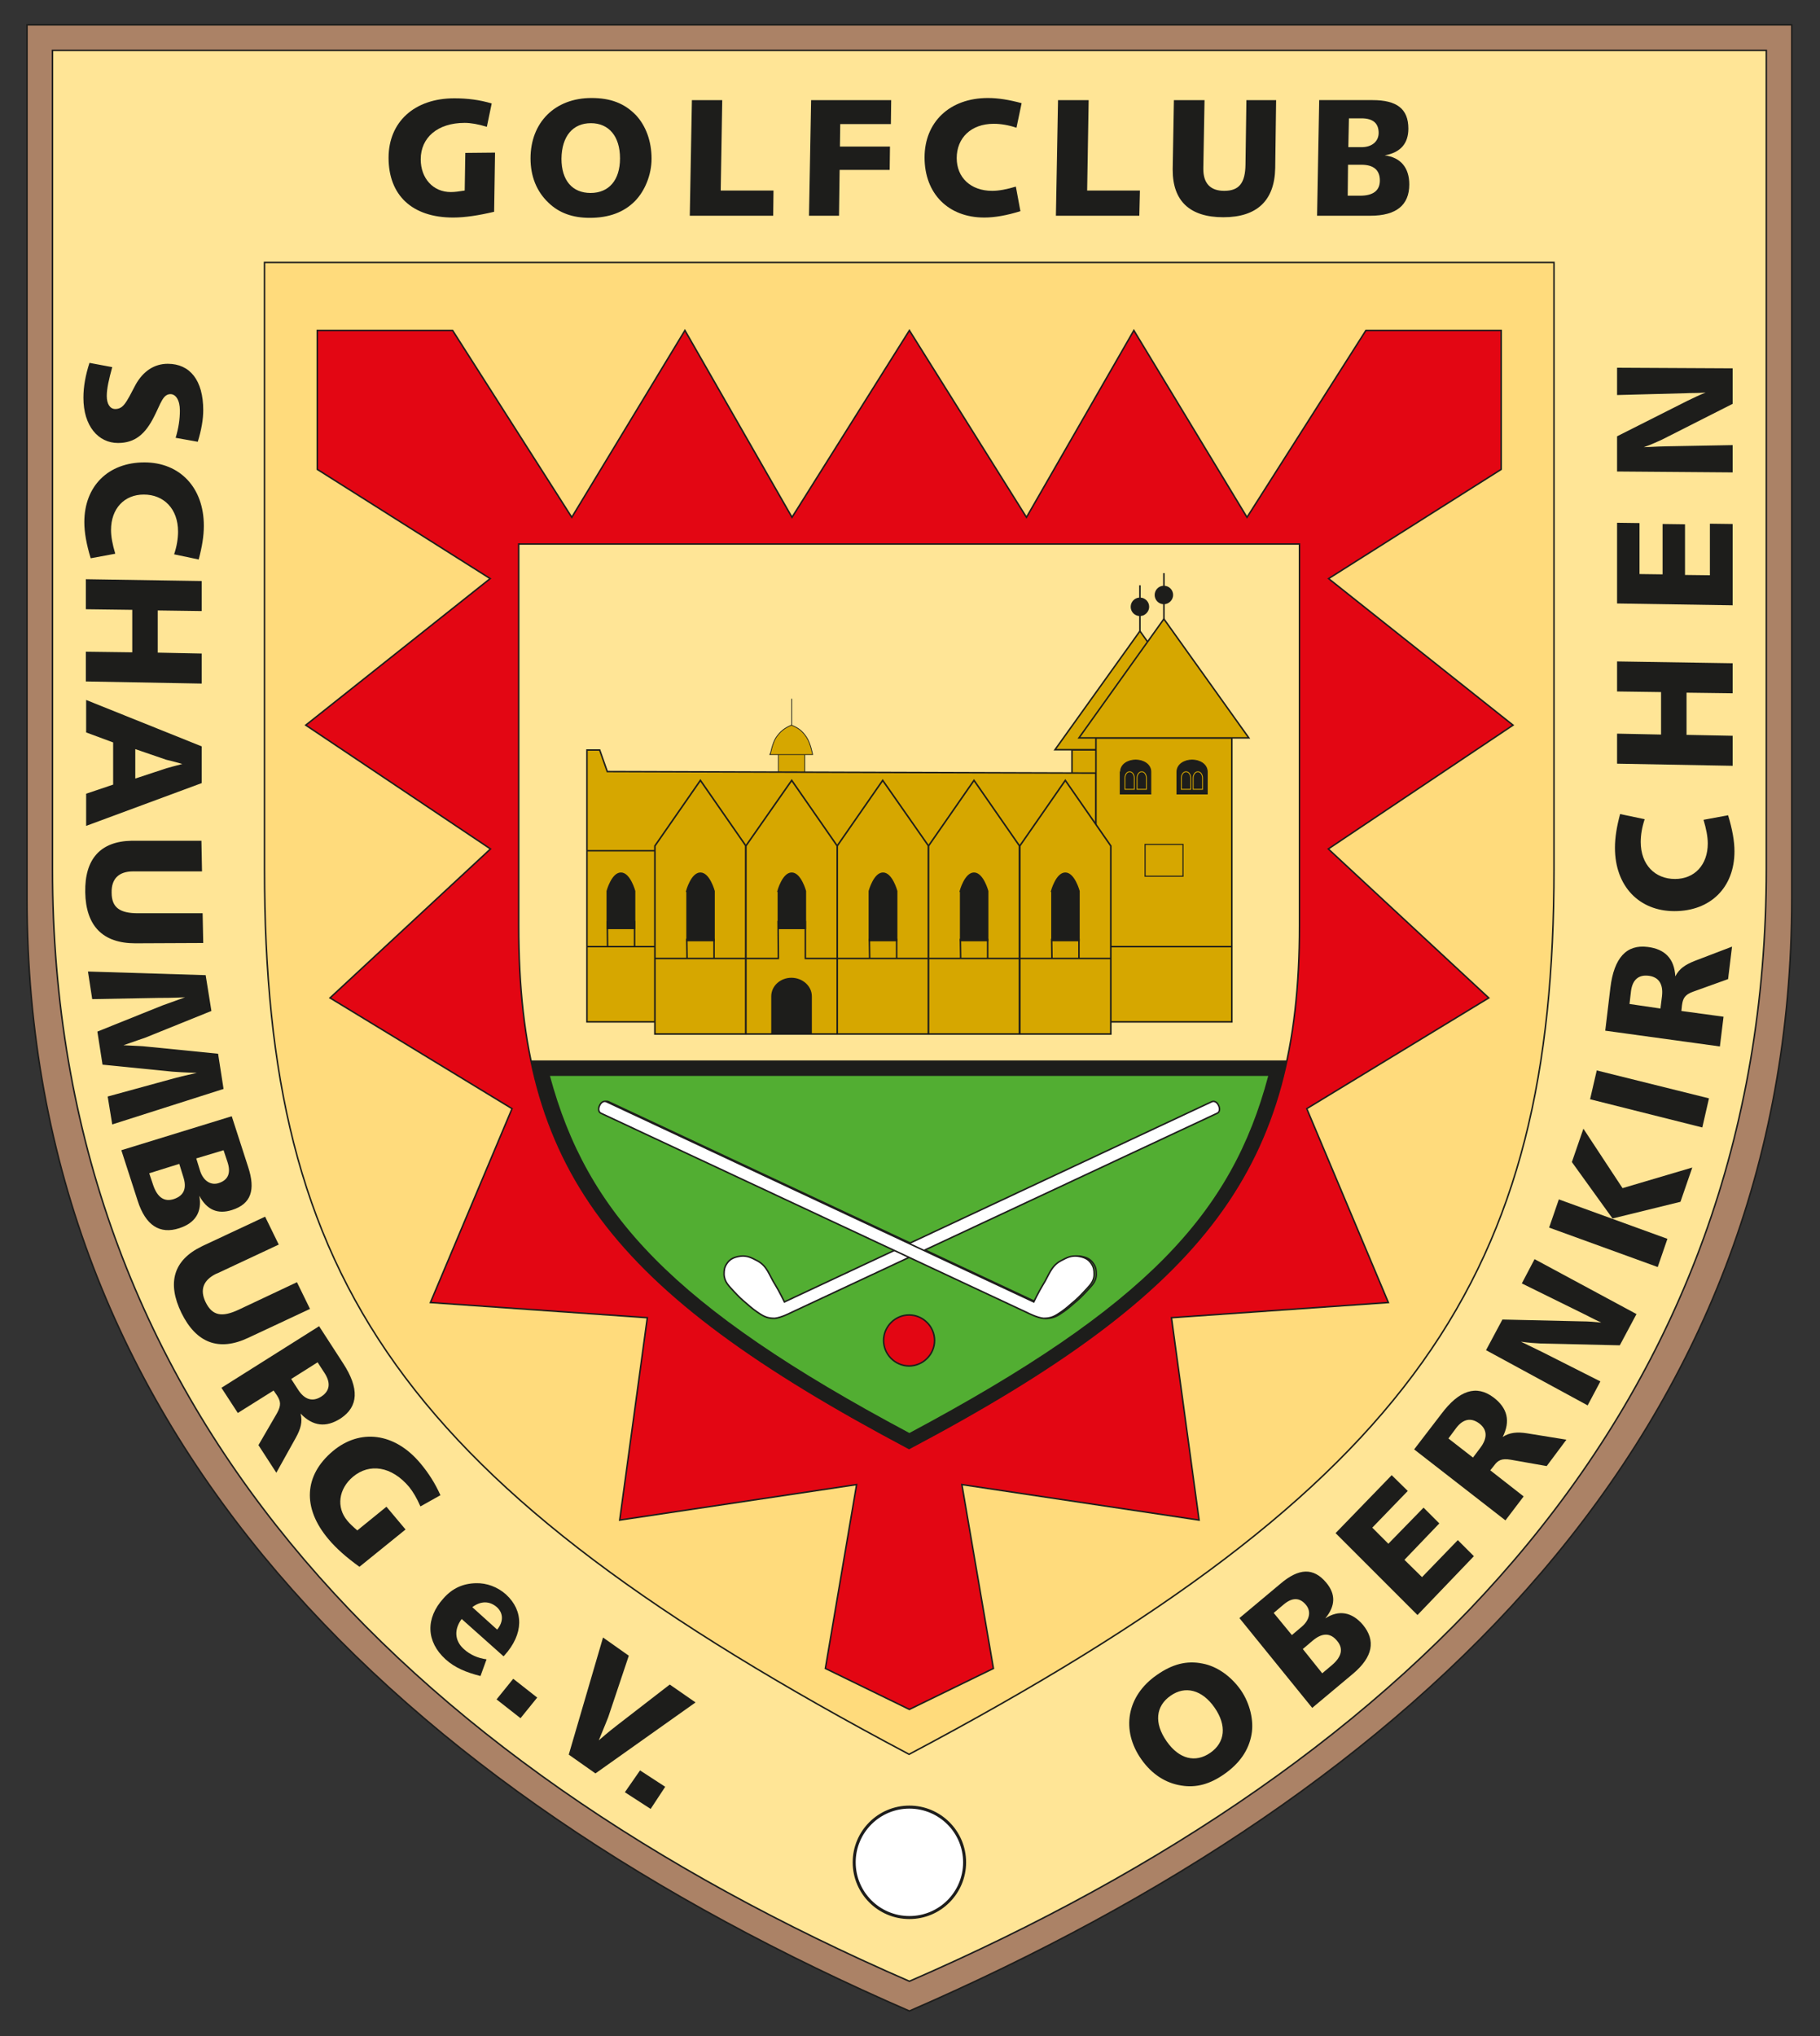 <svg xmlns="http://www.w3.org/2000/svg" xmlns:xlink="http://www.w3.org/1999/xlink" id="Ebene_1" x="0px" y="0px" viewBox="0 0 600 671.1" style="enable-background:new 0 0 600 671.1;" xml:space="preserve"><rect x="0" y="0" width="600" height="671.1" fill="#333333" stroke="none"/><style type="text/css">	.st0{fill:#AB8266;}	.st1{fill:none;stroke:#1D1D1B;stroke-width:0.494;stroke-miterlimit:3.864;}	.st2{fill:#FFE596;}	.st3{fill:#FFDB7C;}	.st4{fill:#E30613;}	.st5{fill:none;stroke:#1D1D1B;stroke-width:0.247;stroke-miterlimit:3.864;}	.st6{fill:#D6A700;}	.st7{fill:#1D1D1B;}	.st8{fill:#52AE32;}	.st9{fill:#FFFFFF;}	.st10{fill:none;stroke:#1D1D1B;stroke-width:0.989;stroke-miterlimit:3.864;}	.st11{fill:none;stroke:#1D1D1B;stroke-width:0.513;stroke-miterlimit:3.864;}	.st12{fill:none;stroke:#1D1D1B;stroke-width:0.351;stroke-miterlimit:3.864;}	.st13{fill:none;stroke:#1D1D1B;stroke-width:0.28;stroke-miterlimit:3.864;}	.st14{fill:none;stroke:#D6A700;stroke-width:0.561;stroke-miterlimit:3.864;}	.st15{fill-rule:evenodd;clip-rule:evenodd;fill:#1D1D1B;}</style><path class="st0" d="M8.9,8.2h581.8v287.9c0,176.4-123.1,293.8-290.9,366.7C132,590,8.9,472.5,8.9,296.2V8.2z"></path><path class="st1" d="M8.9,8.2h581.8v287.9c0,176.4-123.1,293.8-290.9,366.7C132,590,8.9,472.5,8.9,296.2V8.2z"></path><path class="st2" d="M17.3,16.6h565v269.7c0,176.4-114.7,293.8-282.5,366.7C132,580.1,17.3,462.7,17.3,286.3V16.6z"></path><path class="st1" d="M17.3,16.6h565v269.7c0,176.4-114.7,293.8-282.5,366.7C132,580.1,17.3,462.7,17.3,286.3V16.6z"></path><path class="st3" d="M87.2,86.5h425.1v199.8c0,133.4-44.8,203-212.6,291.9C132,489.3,87.2,422.2,87.2,286.3V86.5z"></path><path class="st1" d="M87.2,86.5h425.1v199.8c0,133.4-44.8,203-212.6,291.9C132,489.3,87.2,422.2,87.2,286.3V86.5z"></path><polygon class="st4" points="299.8,108.9 261.1,170.5 225.8,108.9 188.5,170.5 149.2,108.9 104.6,108.9 104.6,154.7 161.6,190.7  100.8,239 161.7,279.8 108.8,328.9 168.8,365.4 141.9,429.3 213.4,434.3 204.3,501 282.4,489.3 272.1,549.9 299.8,563.4  327.5,549.9 317.1,489.3 395.3,501 386.2,434.3 457.7,429.3 430.8,365.4 490.8,328.9 437.9,279.8 498.8,239 438,190.7 494.9,154.7  494.9,108.9 450.3,108.9 411.1,170.5 373.8,108.9 338.4,170.5 "></polygon><polygon class="st1" points="299.8,108.9 261.1,170.5 225.8,108.9 188.5,170.5 149.2,108.9 104.6,108.9 104.6,154.7 161.6,190.7  100.8,239 161.7,279.8 108.8,328.9 168.8,365.4 141.9,429.3 213.4,434.3 204.3,501 282.4,489.3 272.1,549.9 299.8,563.4  327.5,549.9 317.1,489.3 395.3,501 386.2,434.3 457.7,429.3 430.8,365.4 490.8,328.9 437.9,279.8 498.8,239 438,190.7 494.9,154.7  494.9,108.9 450.3,108.9 411.1,170.5 373.8,108.9 338.4,170.5 "></polygon><path class="st2" d="M171.1,179.3h257.3v125.8c0,78.8-29.6,119.9-128.7,172.3c-99.1-52.5-128.7-92.1-128.7-172.3V179.3z"></path><path class="st1" d="M171.1,179.3h257.3v125.8c0,78.8-29.6,119.9-128.7,172.3c-99.1-52.5-128.7-92.1-128.7-172.3V179.3z"></path><line class="st5" x1="261" y1="230.3" x2="261" y2="254.9"></line><rect x="353.4" y="247.1" class="st6" width="44.8" height="83.8"></rect><rect x="353.4" y="247.1" class="st1" width="44.8" height="83.8"></rect><line class="st1" x1="375.8" y1="192.9" x2="375.8" y2="212.4"></line><path class="st7" d="M373,200c0-1.5,1.2-2.8,2.8-2.8c1.5,0,2.8,1.2,2.8,2.8c0,1.5-1.3,2.8-2.8,2.8C374.3,202.8,373,201.6,373,200"></path><path class="st1" d="M373,200c0-1.5,1.2-2.8,2.8-2.8c1.5,0,2.8,1.2,2.8,2.8c0,1.5-1.3,2.8-2.8,2.8C374.3,202.8,373,201.6,373,200z"></path><rect x="256.6" y="248.5" class="st6" width="8.7" height="7"></rect><rect x="256.6" y="248.5" class="st5" width="8.7" height="7"></rect><polygon class="st6" points="375.8,208 403.8,247.1 347.8,247.1 "></polygon><polygon class="st1" points="375.8,208 403.8,247.1 347.8,247.1 "></polygon><polygon class="st6" points="361.3,336.8 193.5,336.8 193.5,247.2 197.7,247.2 200.2,254.3 361.3,254.8 "></polygon><polygon class="st1" points="361.3,336.8 193.5,336.8 193.5,247.2 197.7,247.2 200.2,254.3 361.3,254.8 "></polygon><path class="st7" d="M175.1,349.5h249.2c-11,51.9-45.9,86.4-124.6,128C220.8,435.7,186,402,175.1,349.5"></path><path class="st8" d="M181.3,354.6h236.8c-12,45.2-40,75.9-118.3,117.7C221.5,430.6,193.5,399.8,181.3,354.6"></path><path class="st4" d="M291.3,441.8c0-4.6,3.8-8.4,8.4-8.4c4.6,0,8.4,3.8,8.4,8.4c0,4.6-3.8,8.4-8.4,8.4 C295.1,450.2,291.3,446.4,291.3,441.8"></path><path class="st1" d="M291.3,441.8c0-4.6,3.8-8.4,8.4-8.4c4.6,0,8.4,3.8,8.4,8.4c0,4.6-3.8,8.4-8.4,8.4 C295.1,450.2,291.3,446.4,291.3,441.8z"></path><path class="st9" d="M281.6,613.8c0-10,8.1-18.2,18.2-18.2c10,0,18.2,8.1,18.2,18.2c0,10-8.1,18.2-18.2,18.2 C289.7,632,281.6,623.8,281.6,613.8"></path><path class="st10" d="M281.6,613.8c0-10,8.1-18.2,18.2-18.2c10,0,18.2,8.1,18.2,18.2c0,10-8.1,18.2-18.2,18.2 C289.7,632,281.6,623.8,281.6,613.8z"></path><path class="st1" d="M339.7,432.8l-140.9-65.9c-0.9-0.4-0.9-1.7-0.4-2.6c0.4-0.9,1.3-1.6,2.2-1.2l140.9,66c0,0,1.7-3.5,3-5.6 c2.1-3.3,2.6-6.2,6-8c1.9-1,3.2-1.7,5.4-1.5c2,0.3,3.5,0.8,4.6,2.5c0.8,1.2,0.9,2.1,0.9,3.5c0,2.6-1.7,3.9-3.3,5.7 c-1.5,1.6-2.4,2.5-4.1,3.9c-1.7,1.5-2.8,2.4-4.7,3.6c-1.6,1-2.8,1.3-4.6,1.3C342.6,434.3,339.7,432.8,339.7,432.8z"></path><path class="st9" d="M260.4,432.8l140.9-65.9c0.9-0.4,0.9-1.7,0.4-2.6c-0.4-0.9-1.3-1.6-2.2-1.2l-140.9,66c0,0-1.7-3.5-3-5.6 c-2.1-3.3-2.6-6.2-6-8c-1.9-1-3.3-1.7-5.4-1.5c-2,0.3-3.5,0.8-4.6,2.5c-0.8,1.2-0.9,2.1-0.9,3.5c0.1,2.6,1.7,3.9,3.3,5.7 c1.5,1.6,2.4,2.5,4.1,3.9c1.7,1.5,2.8,2.4,4.7,3.6c1.6,1,2.8,1.3,4.6,1.3C257.5,434.3,260.4,432.8,260.4,432.8"></path><path class="st1" d="M260.4,432.8l140.9-65.9c0.9-0.4,0.9-1.7,0.4-2.6c-0.4-0.9-1.3-1.6-2.2-1.2l-140.9,66c0,0-1.7-3.5-3-5.6 c-2.1-3.3-2.6-6.2-6-8c-1.9-1-3.3-1.7-5.4-1.5c-2,0.3-3.5,0.8-4.6,2.5c-0.8,1.2-0.9,2.1-0.9,3.5c0.1,2.6,1.7,3.9,3.3,5.7 c1.5,1.6,2.4,2.5,4.1,3.9c1.7,1.5,2.8,2.4,4.7,3.6c1.6,1,2.8,1.3,4.6,1.3C257.5,434.3,260.4,432.8,260.4,432.8z"></path><path class="st9" d="M339,432.8l-140.9-65.9c-0.9-0.4-0.9-1.7-0.4-2.6c0.4-0.9,1.3-1.6,2.2-1.2l140.9,66c0,0,1.7-3.5,3-5.6 c2.1-3.3,2.6-6.2,6-8c1.9-1,3.2-1.7,5.4-1.5c2,0.3,3.5,0.8,4.6,2.5c0.8,1.2,0.9,2.1,0.9,3.5c0,2.6-1.7,3.9-3.3,5.7 c-1.5,1.6-2.4,2.5-4.1,3.9c-1.7,1.5-2.8,2.4-4.7,3.6c-1.6,1-2.8,1.3-4.6,1.3C341.9,434.3,339,432.8,339,432.8"></path><path class="st1" d="M339,432.8l-140.9-65.9c-0.9-0.4-0.9-1.7-0.4-2.6c0.4-0.9,1.3-1.6,2.2-1.2l140.9,66c0,0,1.7-3.5,3-5.6 c2.1-3.3,2.6-6.2,6-8c1.9-1,3.2-1.7,5.4-1.5c2,0.3,3.5,0.8,4.6,2.5c0.8,1.2,0.9,2.1,0.9,3.5c0,2.6-1.7,3.9-3.3,5.7 c-1.5,1.6-2.4,2.5-4.1,3.9c-1.7,1.5-2.8,2.4-4.7,3.6c-1.6,1-2.8,1.3-4.6,1.3C341.9,434.3,339,432.8,339,432.8z"></path><polygon class="st6" points="215.9,278.8 230.9,257.2 245.9,278.8 245.9,340.8 215.9,340.8 "></polygon><polygon class="st11" points="215.9,278.8 230.9,257.2 245.9,278.8 245.9,340.8 215.9,340.8 "></polygon><polygon class="st6" points="276,278.8 291,257.2 306.1,278.8 306.1,340.8 276,340.8 "></polygon><polygon class="st11" points="276,278.8 291,257.2 306.1,278.8 306.1,340.8 276,340.8 "></polygon><polygon class="st6" points="306.1,278.8 321.1,257.2 336.1,278.8 336.1,340.8 306.1,340.8 "></polygon><polygon class="st11" points="306.1,278.8 321.1,257.2 336.1,278.8 336.1,340.8 306.1,340.8 "></polygon><path class="st7" d="M226.4,293.7c0,0,1.6-5.9,4.5-5.9c2.9,0,4.5,5.9,4.5,5.9V310h-8.9V293.7z"></path><path class="st1" d="M226.4,293.7c0,0,1.6-5.9,4.5-5.9c2.9,0,4.5,5.9,4.5,5.9V310h-8.9V293.7z"></path><polygon class="st6" points="245.9,278.8 261,257.2 276,278.8 276,340.8 245.9,340.8 "></polygon><polygon class="st11" points="245.9,278.8 261,257.2 276,278.8 276,340.8 245.9,340.8 "></polygon><path class="st7" d="M256.5,293.7c0,0,1.6-5.9,4.5-5.9c2.9,0,4.5,5.9,4.5,5.9V306h-8.9V293.7z"></path><path class="st1" d="M256.5,293.7c0,0,1.6-5.9,4.5-5.9c2.9,0,4.5,5.9,4.5,5.9V306h-8.9V293.7z"></path><path class="st7" d="M286.6,293.7c0,0,1.6-5.9,4.5-5.9c2.9,0,4.5,5.9,4.5,5.9V310h-9V293.7z"></path><path class="st1" d="M286.6,293.7c0,0,1.6-5.9,4.5-5.9c2.9,0,4.5,5.9,4.5,5.9V310h-9V293.7z"></path><path class="st7" d="M316.6,293.7c0,0,1.6-5.9,4.5-5.9c2.9,0,4.5,5.9,4.5,5.9V310h-8.9V293.7z"></path><path class="st1" d="M316.6,293.7c0,0,1.6-5.9,4.5-5.9c2.9,0,4.5,5.9,4.5,5.9V310h-8.9V293.7z"></path><path class="st1" d="M226.5,315.9l-0.1-6.5 M235.4,309.4l0,6.5 M286.7,315.9l-0.1-6.5 M295.6,309.4l0,6.5 M316.7,315.9l-0.1-6.5  M325.6,309.4l0,6.5"></path><path class="st7" d="M254.5,328.4c0-3.4,3-5.9,6.4-5.9c3.4,0,6.5,2.5,6.5,5.9l0,12.4h-12.9L254.5,328.4z"></path><path class="st1" d="M254.5,328.4c0-3.4,3-5.9,6.4-5.9c3.4,0,6.5,2.5,6.5,5.9l0,12.4h-12.9L254.5,328.4z"></path><path class="st7" d="M200.2,293.7c0,0,1.6-5.9,4.5-5.9c2.9,0,4.5,5.9,4.5,5.9V306h-9V293.7z"></path><path class="st1" d="M200.2,293.7c0,0,1.6-5.9,4.5-5.9c2.9,0,4.5,5.9,4.5,5.9V306h-9V293.7z"></path><path class="st1" d="M200.3,312l-0.1-8.4 M209.2,303.5l0,8.4 M193.5,312h22.4 M193.5,280.4h22.4"></path><rect x="361.3" y="243.2" class="st6" width="44.8" height="93.6"></rect><rect x="361.3" y="243.2" class="st1" width="44.8" height="93.6"></rect><line class="st1" x1="383.7" y1="188.9" x2="383.7" y2="208.4"></line><path class="st7" d="M380.9,196.1c0-1.5,1.2-2.8,2.8-2.8c1.5,0,2.8,1.2,2.8,2.8c0,1.5-1.3,2.8-2.8,2.8 C382.1,198.9,380.9,197.6,380.9,196.1"></path><path class="st1" d="M380.9,196.1c0-1.5,1.2-2.8,2.8-2.8c1.5,0,2.8,1.2,2.8,2.8c0,1.5-1.3,2.8-2.8,2.8 C382.1,198.9,380.9,197.6,380.9,196.1z"></path><polygon class="st6" points="383.7,204 411.7,243.2 355.7,243.2 "></polygon><polygon class="st1" points="383.7,204 411.7,243.2 355.7,243.2 "></polygon><rect x="377.5" y="278.3" class="st12" width="12.5" height="10.5"></rect><path class="st7" d="M369.4,254.4c0-2.5,2.5-3.9,5-3.9c2.5,0,5,1.4,5,3.9v7.3h-10.1V254.4z"></path><path class="st13" d="M369.4,254.4c0-2.5,2.5-3.9,5-3.9c2.5,0,5,1.4,5,3.9v7.3h-10.1V254.4z"></path><path class="st6" d="M371,256.4c0-0.9,0.5-1.9,1.4-1.9c0.9,0,1.4,1,1.4,1.9v3.6H371V256.4z"></path><path class="st14" d="M371,256.4c0-0.9,0.5-1.9,1.4-1.9c0.9,0,1.4,1,1.4,1.9v3.6H371V256.4z"></path><path class="st6" d="M375,256.4c0-0.9,0.5-1.9,1.4-1.9c0.9,0,1.4,1,1.4,1.9v3.6H375V256.4z"></path><path class="st14" d="M375,256.4c0-0.9,0.5-1.9,1.4-1.9c0.9,0,1.4,1,1.4,1.9v3.6H375V256.4z"></path><path class="st7" d="M371,256.4c0-0.9,0.5-1.9,1.4-1.9c0.9,0,1.4,1,1.4,1.9v3.6H371V256.4z"></path><path class="st7" d="M375,256.4c0-0.9,0.5-1.9,1.4-1.9c0.9,0,1.4,1,1.4,1.9v3.6H375V256.4z"></path><path class="st7" d="M388,254.4c0-2.5,2.5-3.9,5-3.9c2.5,0,5,1.4,5,3.9v7.3H388V254.4z"></path><path class="st13" d="M388,254.4c0-2.5,2.5-3.9,5-3.9c2.5,0,5,1.4,5,3.9v7.3H388V254.4z"></path><path class="st6" d="M389.6,256.4c0-0.9,0.5-1.9,1.4-1.9c0.9,0,1.4,1,1.4,1.9v3.6h-2.8V256.4z"></path><path class="st14" d="M389.6,256.4c0-0.9,0.5-1.9,1.4-1.9c0.9,0,1.4,1,1.4,1.9v3.6h-2.8V256.4z"></path><path class="st6" d="M393.5,256.4c0-0.9,0.5-1.9,1.4-1.9c0.9,0,1.4,1,1.4,1.9v3.6h-2.8V256.4z"></path><path class="st14" d="M393.5,256.4c0-0.9,0.5-1.9,1.4-1.9c0.9,0,1.4,1,1.4,1.9v3.6h-2.8V256.4z"></path><path class="st7" d="M389.6,256.4c0-0.9,0.5-1.9,1.4-1.9c0.9,0,1.4,1,1.4,1.9v3.6h-2.8V256.4z"></path><path class="st7" d="M393.5,256.4c0-0.9,0.5-1.9,1.4-1.9c0.9,0,1.4,1,1.4,1.9v3.6h-2.8V256.4z"></path><polyline class="st1" points="215.9,315.9 256.6,315.9 256.5,303.5 "></polyline><polygon class="st6" points="336.2,278.8 351.2,257.2 366.2,278.8 366.2,340.8 336.2,340.8 "></polygon><polygon class="st11" points="336.2,278.8 351.2,257.2 366.2,278.8 366.2,340.8 336.2,340.8 "></polygon><path class="st7" d="M346.7,293.7c0,0,1.6-5.9,4.5-5.9c2.9,0,4.5,5.9,4.5,5.9V310h-8.9V293.7z"></path><path class="st1" d="M346.7,293.7c0,0,1.6-5.9,4.5-5.9c2.9,0,4.5,5.9,4.5,5.9V310h-8.9V293.7z"></path><path class="st1" d="M346.8,315.9l-0.1-6.5 M355.7,309.4l0,6.5 M265.5,303.5l0,12.4h100.8"></path><path class="st6" d="M255.9,243c1.4-2,2.7-3,5-4c2.3,0.9,3.6,1.9,5,4c1.3,1.9,2,5.7,2,5.7h-14C254,248.6,254.6,244.9,255.9,243"></path><path class="st5" d="M255.9,243c1.4-2,2.7-3,5-4c2.3,0.9,3.6,1.9,5,4c1.3,1.9,2,5.7,2,5.7h-14C254,248.6,254.6,244.9,255.9,243z"></path><path class="st7" d="M162.1,34.1c-4-1.2-8.1-1.7-12.3-1.7c-13.3,0-21.7,7.9-21.7,19.6c0,12.3,7.7,19.7,21.3,19.7 c3.9,0,8.4-0.7,13.5-1.9l0.3-19.5l-9.8,0.1l-0.2,12.4c-1.8,0.3-3.3,0.5-4.6,0.5c-5.8,0-9.9-4.5-9.9-10.8c0-7.1,5.5-12,14.5-12 c1.9,0,4.4,0.4,7.3,1.3L162.1,34.1z"></path><path class="st15" d="M195,32.3c-12.1,0-20.1,8.1-20.1,19.9c0,5.9,2,10.9,5.9,14.6c3.5,3.4,8,5,13.6,5c6.3,0,11.3-1.8,15-5.6 c3.2-3.3,5.4-8.6,5.4-13.9c0-5.8-1.9-10.9-5.2-14.4C205.8,34,201.2,32.3,195,32.3 M194.8,40.6c5.9,0,9.6,4.3,9.6,11.6 c0,7.2-3.7,11.4-9.7,11.4s-9.6-4.1-9.6-11.3C185.2,44.8,188.9,40.6,194.8,40.6"></path><polygon class="st7" points="228.1,33 227.4,71.1 254.9,71.1 255,62.8 237.6,62.8 238.1,33 "></polygon><polygon class="st7" points="267.4,33 266.7,71.1 276.6,71.1 276.8,56 293.3,56 293.4,48.3 276.9,48.3 277,40.9 293.7,40.9  293.8,33 "></polygon><path class="st7" d="M336.8,34c-4.1-1.1-7.7-1.7-11.1-1.7c-12.7,0-20.9,8-20.9,19.6c0,11.9,7.8,19.8,19.7,19.8 c3.4,0,7.4-0.7,11.9-2.1l-1.5-8.1c-3,0.9-5.6,1.4-7.8,1.4c-7.1,0-11.7-4.4-11.7-10.8c0-6.6,4.7-11.3,12.2-11.3 c2.3,0,4.8,0.4,7.5,1.3L336.8,34z"></path><polygon class="st7" points="348.8,33 348.1,71.1 375.6,71.1 375.8,62.8 358.4,62.8 358.9,33 "></polygon><path class="st7" d="M387,33l-0.4,22.6V56c0,10.3,5.7,15.6,16.7,15.6c11.1,0,16.9-5.5,17.1-16.2l0.3-22.4h-9.8l-0.3,21.3 c-0.1,5.9-2,8.6-7,8.6c-4.5,0-6.9-2.4-6.9-7.2v-0.3l0.4-22.4H387z"></path><path class="st15" d="M434.9,33l-0.7,38.1h17.6c8.5,0,12.8-3.5,12.8-10.3c0-5.5-2.8-8.9-8.1-9.6c5.2-0.9,7.8-3.9,7.8-8.8 c0-6.6-3.9-9.4-11.8-9.4H434.9z M444.7,39h4.1c3.8,0,5.7,1.6,5.7,4.8c0,2.8-2.2,4.7-5.6,4.7h-4.4L444.7,39z M444.4,54.3h4.4 c4.1,0,6.1,1.8,6.1,5.2c0,3.3-2.2,5-6.5,5h-4.1L444.4,54.3z"></path><path class="st15" d="M381.3,552.1c-9.9,6.9-11.8,18.2-5,27.8c3.4,4.8,7.9,7.8,13.2,8.6c4.9,0.8,9.4-0.5,14-3.7 c5.2-3.6,8.2-8,9.1-13.2c0.8-4.5-0.5-10.1-3.5-14.5c-3.3-4.7-7.9-7.9-12.6-8.8C391.2,547.2,386.4,548.5,381.3,552.1 M385.9,558.9 c4.8-3.4,10.4-2,14.5,3.9c4.1,5.9,3.5,11.5-1.4,14.9c-4.9,3.4-10.3,2.1-14.4-3.8C380.4,567.9,381,562.3,385.9,558.9"></path><path class="st15" d="M408.6,533.3l24,29.6l13.5-11.3c6.5-5.5,7.5-10.9,3.2-16.1c-3.6-4.2-7.9-5-12.4-2.1c3.4-4.1,3.5-8,0.3-11.8 c-4.2-5-9-4.8-15.1,0.4L408.6,533.3z M419.9,531.6l3.2-2.7c2.9-2.5,5.4-2.4,7.4,0c1.8,2.1,1.3,5-1.3,7.2l-3.3,2.8L419.9,531.6z  M429.5,543.5l3.3-2.8c3.1-2.6,5.8-2.6,8,0.1c2.1,2.5,1.6,5.2-1.7,8l-3.2,2.7L429.5,543.5z"></path><polygon class="st7" points="440.3,505.3 467.3,532.3 485.9,512.9 480.6,507.6 468.8,519.8 463,514.1 474.5,502.1 469.3,496.9  457.7,508.8 452.4,503.5 464.1,491.4 458.8,486.2 "></polygon><path class="st15" d="M466.2,477.7l30.1,23.4l6-7.9l-11-8.6l1.2-1.5c1.3-1.8,2.5-2.5,5.5-2l11.9,2.1l6.5-8.7l-13-2.1 c-3.2-0.5-5.7-0.3-8,1.2c2.6-5.2,1.6-9.5-3-13c-5.7-4.3-11.4-2.4-17.3,5.5L466.2,477.7z M477.5,474.1l2.6-3.5c2.3-3,4.9-3.4,7.5-1.5 c2.7,2,2.9,4.8,0.4,8.1l-2.4,3.2L477.5,474.1z"></path><path class="st7" d="M489.9,445l33.5,18.2l4.2-7.9l-19.4-9.8c-1-0.5-3.3-1.6-6.8-3.3c2.7,0.4,4.8,0.5,6.5,0.6l26.1,0.6l5.5-10.3 l-33.6-18.1l-4.2,8L522,433c1.1,0.5,3,1.6,5.9,2.9c-2-0.2-4.2-0.4-6.6-0.4l-26-0.6L489.9,445z"></path><path class="st15" d="M518.2,383l13.4,18.6l22.4-5.5l3.9-11.3l-23,6.8l-12.9-19.6L518.2,383z M510.7,404.6l35.8,13l3.2-9.3l-35.8-13 L510.7,404.6z"></path><polygon class="st7" points="524.2,362.3 561.2,371.6 563.4,362 526.4,352.8 "></polygon><path class="st15" d="M529.2,339.7l37.8,5.2l1.2-9.8l-13.9-1.9l0.2-1.9c0.3-2.2,0.9-3.5,3.8-4.5l11.4-4.1l1.3-10.7l-12.3,4.7 c-3,1.2-5.1,2.5-6.4,5.1c-0.3-5.8-3.4-9-9.1-9.7c-7-0.9-11.1,3.6-12.3,13.4L529.2,339.7z M537.2,330.9l0.5-4.3 c0.5-3.7,2.5-5.4,5.8-5c3.3,0.4,4.9,2.7,4.4,6.8l-0.5,4L537.2,330.9z"></path><path class="st7" d="M534.1,268.3c-1.1,4.1-1.7,7.7-1.7,11.1c0,12.7,8,20.9,19.6,20.9c11.9,0,19.8-7.8,19.8-19.7 c0-3.4-0.7-7.3-2.1-11.9l-8.1,1.5c0.9,3,1.4,5.6,1.4,7.8c0,7.1-4.4,11.7-10.8,11.7c-6.6,0-11.3-4.7-11.3-12.2c0-2.3,0.4-4.8,1.3-7.5 L534.1,268.3z"></path><polygon class="st7" points="533.1,251.7 571.2,252.4 571.2,242.5 556,242.2 556,228.3 571.2,228.5 571.2,218.6 533.1,218  533.1,227.9 547.6,228.1 547.6,242.1 533.1,241.8 "></polygon><polygon class="st7" points="533.1,198.9 571.2,199.5 571.2,172.7 563.7,172.6 563.7,189.6 555.5,189.5 555.5,172.8 548.1,172.7  548.1,189.3 540.5,189.2 540.5,172.4 533.1,172.3 "></polygon><path class="st7" d="M533.1,155.4l38.1,0.3v-9l-21.7,0.4c-1.2,0-3.6,0.1-7.6,0.3c2.5-0.9,4.5-1.8,6-2.5l23.3-11.8v-11.7l-38.1-0.2v9 l22.7-0.6c1.3-0.1,3.4,0,6.5-0.2c-1.9,0.7-3.9,1.7-6,2.7l-23.2,11.7V155.4z"></path><path class="st7" d="M65.2,145.6c1.2-3.9,1.8-7.4,1.8-10.4c0-9.9-4.4-15.3-11.7-15.3c-4.4,0-8.1,2.4-10.6,6.9 c-1.5,2.8-2.6,5.2-3.9,6.7c-0.7,0.8-1.6,1.3-2.8,1.3c-1.7,0-2.8-1.6-2.8-4.3c0-2.4,0.7-5.5,1.8-9.5l-7.5-1.4c-1.3,4-2,7.8-2,11.5 c0,9.3,4.9,14.9,11.4,14.9c5.5,0,9-2.8,12-8.9c2.1-4.1,2.8-7.2,5.3-7.2c1.7,0,3.1,1.9,3.1,5.4c0,2.8-0.4,5.7-1.4,9L65.2,145.6z"></path><path class="st7" d="M65.5,184.4c1.1-4.1,1.7-7.7,1.7-11.1c0-12.7-8-20.9-19.6-20.9c-11.9,0-19.8,7.8-19.8,19.7 c0,3.4,0.7,7.3,2.1,11.9l8.1-1.5c-0.9-3-1.4-5.6-1.4-7.8c0-7.1,4.4-11.7,10.8-11.7c6.6,0,11.3,4.7,11.3,12.2c0,2.3-0.4,4.8-1.3,7.5 L65.5,184.4z"></path><polygon class="st7" points="66.5,191.5 28.3,190.9 28.3,200.8 43.6,201 43.6,215 28.3,214.8 28.3,224.6 66.5,225.3 66.5,215.4  52,215.1 52,201.2 66.5,201.4 "></polygon><path class="st15" d="M66.5,246l-38.1-15.3v10.7l8.9,3.3v13.9l-8.9,3v10.6l38.1-14.1V246z M60.1,251.8c-2.7,0.7-4.5,1.2-5.2,1.4 l-10.3,3.4v-9.7l10.2,3.5C55.2,250.5,57,250.9,60.1,251.8"></path><path class="st7" d="M66.4,277.1l-22.6,0c-0.2,0-0.3,0-0.4,0c-10.3,0.2-15.5,6-15.3,17c0.2,11.1,5.8,16.8,16.5,16.8l22.4-0.1 l-0.2-9.8l-21.3,0c-5.9,0-8.7-1.8-8.7-6.8c-0.1-4.5,2.3-7,7.1-7c0.1,0,0.2,0,0.3,0l22.4,0L66.4,277.1z"></path><path class="st7" d="M67.8,321.4L29,320.2l1.4,9.1l21.8-0.4c1.6,0,4.5,0,8.8-0.2c-4.2,1.5-6.7,2.4-7.5,2.7L32.1,340l1.7,10.9l23,2.3 c1.3,0.1,4.1,0.3,8.1,0.4c-4,0.9-6.5,1.5-7.5,1.8l-21.9,6l1.5,9.2l36.7-11.7l-1.8-11.6l-24-2.4c-0.6-0.1-3.1-0.2-7.2-0.4 c4.1-1.4,6.5-2.3,7.2-2.5l21.8-8.8L67.8,321.4z"></path><path class="st15" d="M76.4,367.9L40,379.1l5.4,16.7c2.6,8.1,7.3,11.1,13.7,9c5.3-1.7,7.6-5.4,6.6-10.7c2.5,4.7,6.1,6.2,10.8,4.7 c6.3-2,7.8-6.6,5.3-14.2L76.4,367.9z M73.7,379.1L75,383c1.2,3.6,0.2,5.9-2.8,6.9c-2.6,0.9-5.1-0.6-6.2-3.9l-1.3-4.2L73.7,379.1z  M59.1,383.6l1.3,4.2c1.3,3.9,0.2,6.3-3.1,7.4c-3.1,1-5.4-0.5-6.8-4.6l-1.3-3.9L59.1,383.6z"></path><path class="st7" d="M87.4,401l-20.5,9.6c-0.2,0.1-0.2,0.1-0.4,0.2c-9.3,4.5-11.5,12-6.7,21.9c4.9,10,12.4,12.8,22.1,8.2l20.3-9.5 l-4.3-8.8l-19.3,9.1c-5.4,2.5-8.6,2-10.8-2.5c-2-4.1-0.8-7.3,3.5-9.4c0.1,0,0.2-0.1,0.3-0.1l20.3-9.5L87.4,401z"></path><path class="st15" d="M105.2,437.1L73,457.4l5.4,8.3l11.8-7.4l1.1,1.6c1.2,1.9,1.5,3.2,0,5.9l-6.1,10.5l5.9,9.1l6.4-11.5 c1.6-2.9,2.3-5.2,1.6-8c4,4.2,8.4,4.7,13.2,1.6c5.9-3.9,6.2-9.9,0.8-18.2L105.2,437.1z M104.7,449l2.4,3.7c2,3.2,1.6,5.8-1.2,7.6 c-2.8,1.8-5.5,1.1-7.7-2.4l-2.2-3.4L104.7,449z"></path><path class="st7" d="M145.2,492.8c-1.7-3.8-3.9-7.3-6.6-10.5c-8.5-10.2-20-11.5-28.9-4c-9.4,7.9-10.2,18.6-1.4,29 c2.5,3,5.9,6,10.2,9.1l15.2-12.3l-6.3-7.5l-9.6,7.8c-1.4-1.2-2.5-2.2-3.3-3.2c-3.7-4.4-2.9-10.5,1.9-14.5c5.4-4.5,12.7-3.5,18.5,3.4 c1.2,1.5,2.5,3.6,3.7,6.4L145.2,492.8z"></path><path class="st15" d="M163.9,537.1l-8.2-7.4c2.8-2.1,5.7-2.1,8.1,0C165.9,531.6,166.1,534.4,163.9,537.1 M166,545.9 c0.1-0.1,0.2-0.2,0.3-0.3c6.4-7.1,6.4-14.7,0.5-20.1c-2.8-2.5-6.4-3.8-9.9-3.7c-4.3,0.1-7.8,1.7-10.7,5c-6,6.6-5.7,14.3,0.7,20.1 c3.1,2.8,6.8,4.3,11.5,5.5l2-5.5c-2.9-0.4-5.4-1.5-7.5-3.4c-3-2.7-3.3-6.4-0.7-9.9L166,545.9z"></path><polygon class="st7" points="169.2,553.3 163.7,560.1 171.6,566.3 177.1,559.5 "></polygon><path class="st7" d="M198.8,539.7l-11.3,38.6l8.8,6.2l33-23.4l-8.5-5.9l-17.2,13.3c-0.9,0.7-3,2.3-6.2,5.1c1.8-4.3,2.8-6.9,3.1-7.6 l6.8-20.3L198.8,539.7z"></path><polygon class="st7" points="211,583.5 206,590.7 214.5,596.2 219.3,588.9 "></polygon><line class="st1" x1="366.2" y1="312" x2="406.1" y2="312"></line><g></g><g></g><g></g><g></g><g></g><g></g></svg>